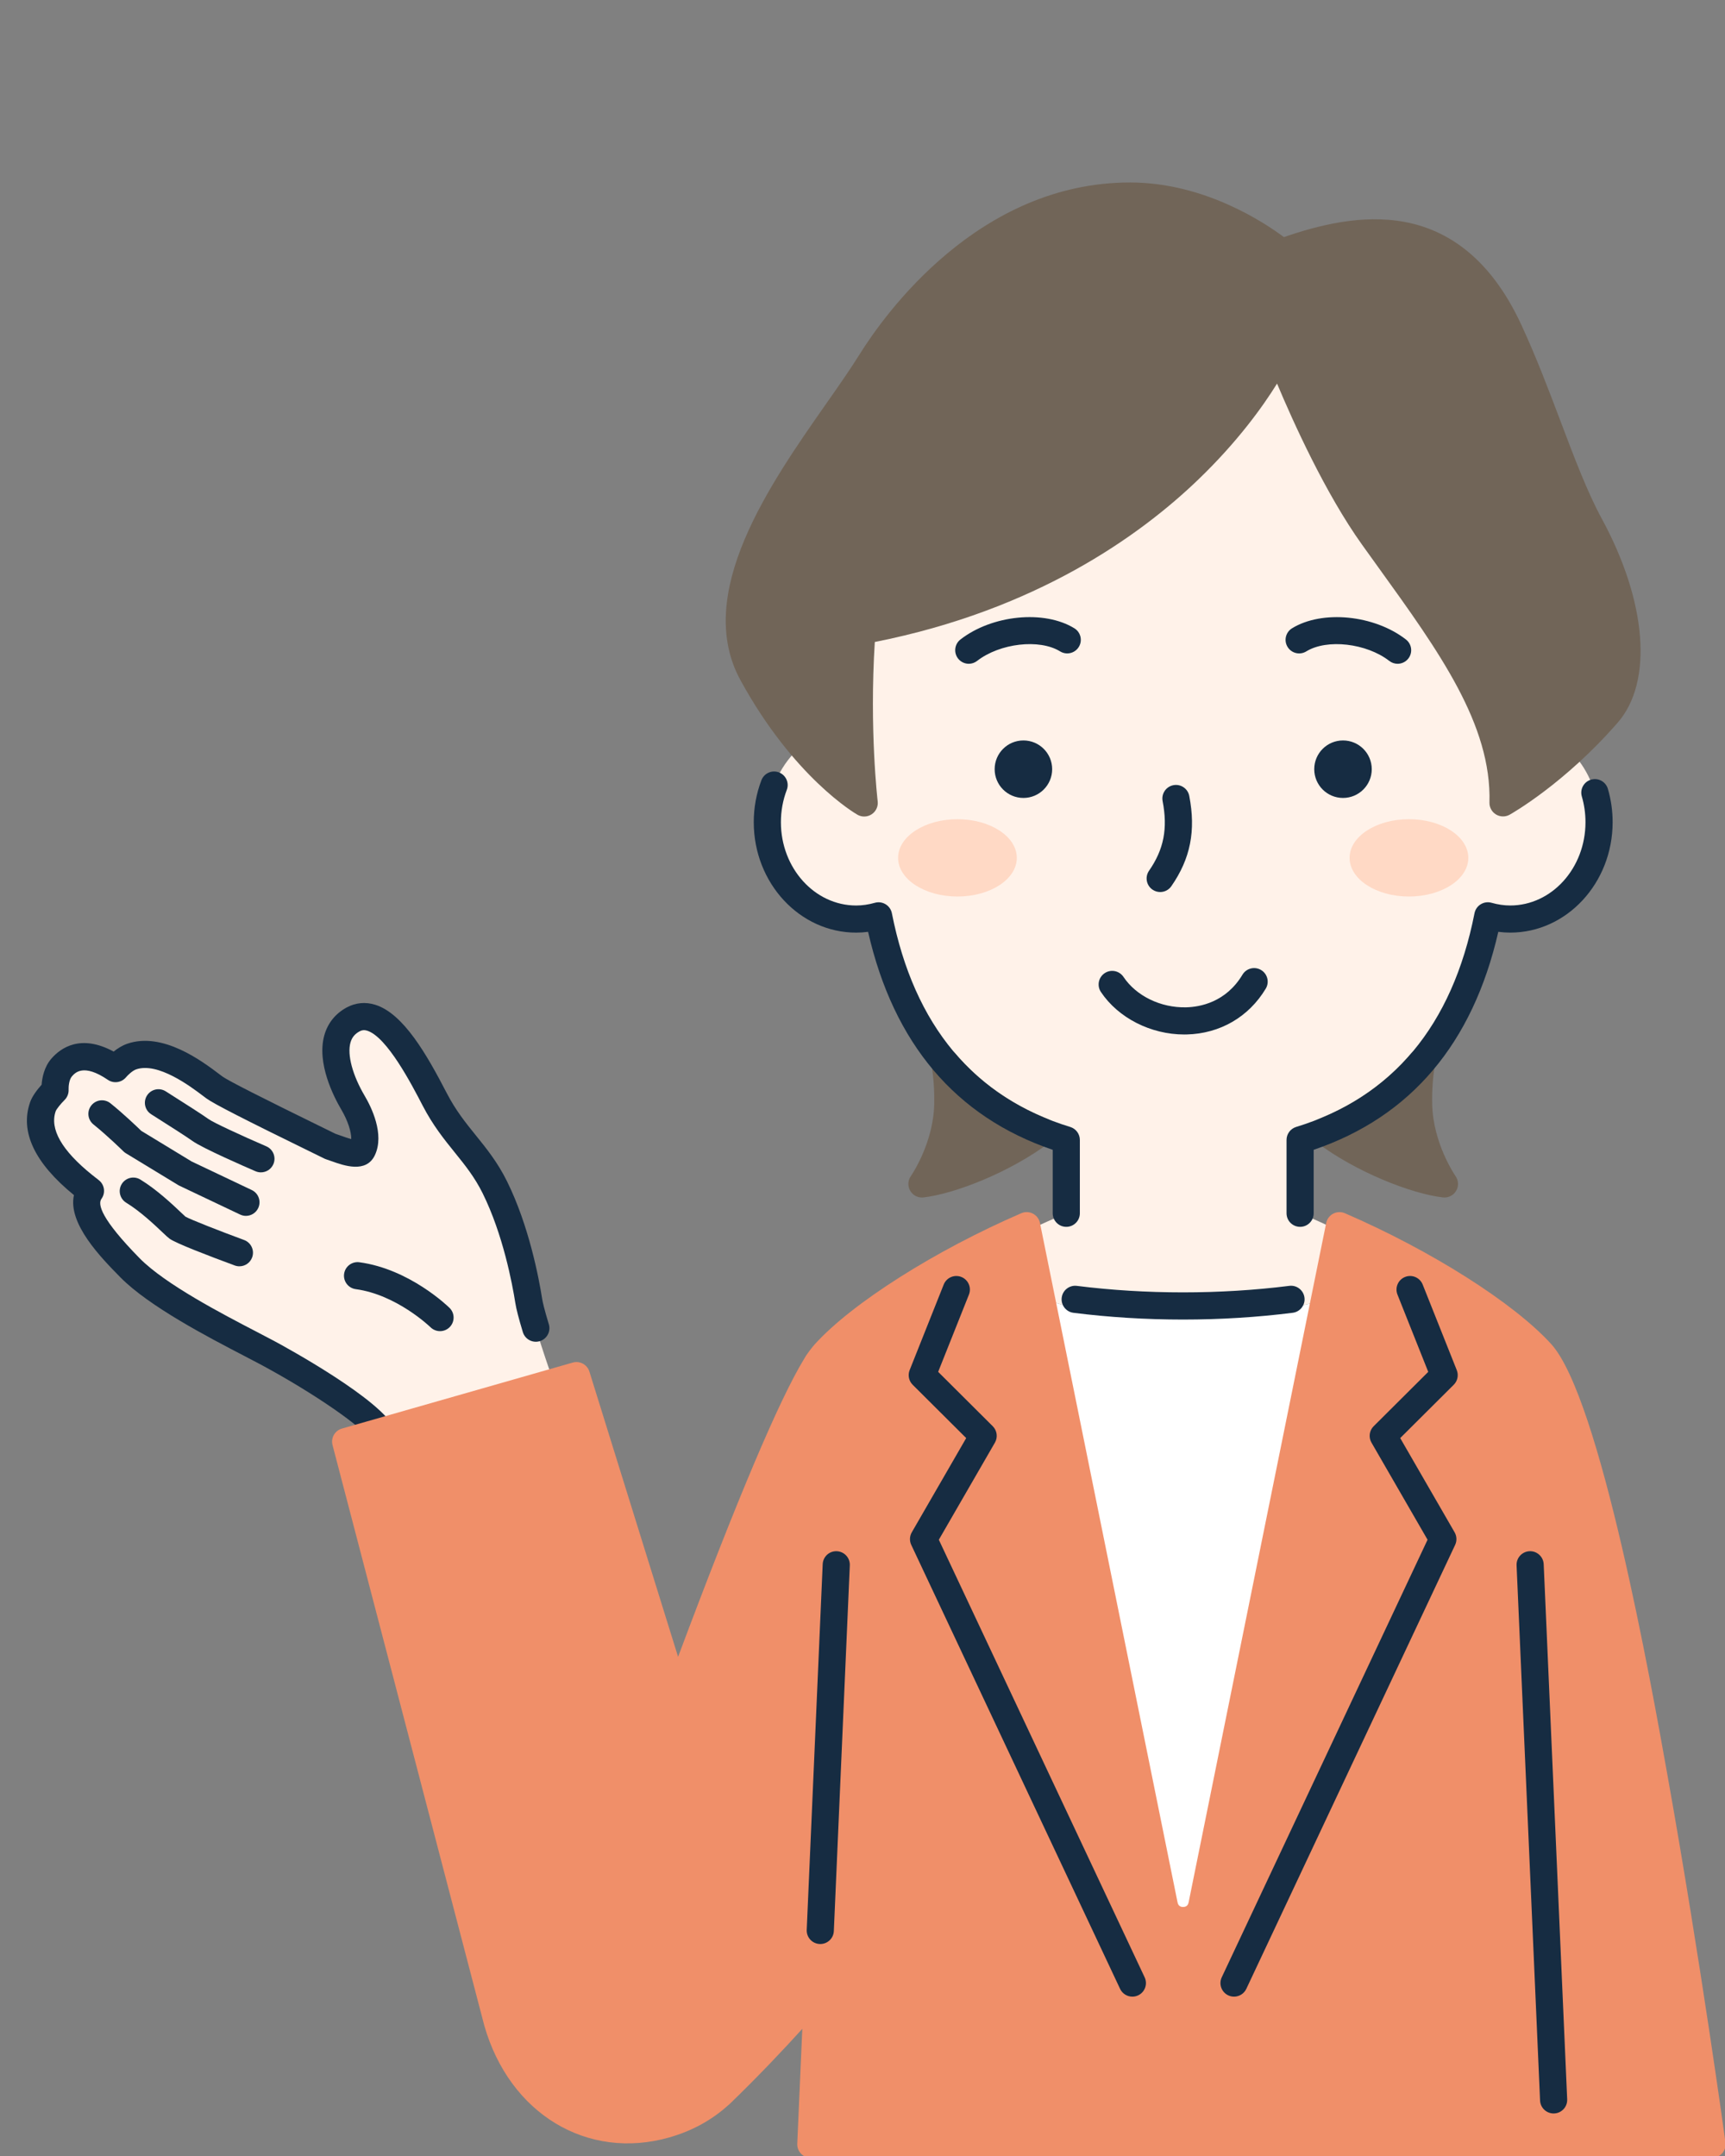 <?xml version="1.0" encoding="utf-8"?>
<!-- Generator: Adobe Illustrator 28.2.0, SVG Export Plug-In . SVG Version: 6.00 Build 0)  -->
<svg version="1.1" xmlns="http://www.w3.org/2000/svg" xmlns:xlink="http://www.w3.org/1999/xlink" x="0px" y="0px" width="200px"
	 height="250px" viewBox="0 0 200 250" enable-background="new 0 0 200 250" xml:space="preserve">
<rect x="0" y="0" width="200" height="250" fill="#808080" stroke="none"/>
<g id="レイヤー_3">
</g>
<g id="レイヤー_1">
	<path fill="#FFFFFF" d="M120.739,150.539l16.43,81.146l16.388-80.935c-3.271,0.871-8.451,1.83-15.821,2.006
		C129.216,152.959,123.736,151.62,120.739,150.539z"/>
	<path fill="#FFF2E9" d="M175.098,84.108c-0.041,0-0.081,0.006-0.122,0.007c0.304-5.001,0.274-9.781-0.32-15.414
		c-2.664-25.25-19.603-29.636-37.473-29.636c-17.87,0-34.809,4.387-37.473,29.636c-0.594,5.632-0.623,10.412-0.32,15.414
		c-0.041-0.001-0.081-0.007-0.122-0.007c-5.689,0-10.301,5.028-10.301,11.231s4.612,11.231,10.301,11.231
		c0.898,0,1.764-0.138,2.595-0.374c1.995,10.115,7.396,21.591,21.765,25.985v8.505c-1.365,0.576-2.929,1.281-4.479,1.996
		l1.591,7.857c2.997,1.08,8.477,2.419,16.997,2.217c7.37-0.175,12.549-1.135,15.821-2.006l1.635-8.075
		c-1.541-0.713-3.094-1.416-4.454-1.99v-8.505c14.369-4.393,19.77-15.87,21.765-25.985c0.83,0.235,1.697,0.374,2.595,0.374
		c5.689,0,10.301-5.028,10.301-11.231S180.787,84.108,175.098,84.108z"/>
	<g>
		<g>
			<path fill="#FFF2E9" d="M61.301,150.841c-0.482-3.06-1.671-8.605-3.933-13.173c-2.014-4.068-4.723-5.857-6.976-10.206
				c-2.253-4.35-5.922-11.163-9.45-9.257c-3.294,1.779-1.948,6.387-0.006,9.674c0.803,1.36,1.853,3.815,1.105,5.399
				c-0.475,1.007-2.428,0.072-3.748-0.35c-0.305-0.17-12.064-5.836-13.421-6.823c-1.281-0.933-5.967-4.845-9.601-3.59
				c-1.017,0.351-1.873,1.401-1.873,1.401c-1.97-1.344-4.435-2.233-6.26-0.12c-0.859,0.995-0.752,2.63-0.752,2.63
				s-0.918,0.897-1.266,1.656c-1.314,2.865,0.514,6.104,4.554,9.362l0.817,0.643c-1.533,2.114,1.196,5.471,4.578,8.914
				c3.735,3.802,12.522,8.017,15.993,9.887c3.795,2.044,11.469,6.642,13.08,9.113l20.041-5.731
				C62.929,156.637,61.553,152.443,61.301,150.841z"/>
		</g>
		<g>
			<g>
				<path fill="#716558" d="M121.394,129.72c-4.239-1.714-7.825-4.267-10.658-7.588c-0.46-0.539-1.223-0.704-1.864-0.404
					c-0.641,0.3-1.003,0.992-0.884,1.691c0.249,1.454,0.356,2.95,0.327,4.574c-0.081,4.593-2.683,8.348-2.707,8.382
					c-0.359,0.506-0.388,1.177-0.072,1.711c0.285,0.483,0.802,0.773,1.354,0.773c0.06,0,0.119-0.003,0.179-0.01
					c3.604-0.412,10.083-2.925,14.685-6.417c0.45-0.342,0.683-0.9,0.608-1.461C122.289,130.409,121.918,129.932,121.394,129.72z"/>
				<path fill="#716558" d="M166.05,127.992c-0.028-1.626,0.079-3.122,0.327-4.574c0.12-0.698-0.242-1.39-0.884-1.691
					c-0.641-0.301-1.405-0.136-1.864,0.404c-2.834,3.321-6.419,5.874-10.658,7.588c-0.525,0.212-0.895,0.69-0.97,1.251
					c-0.075,0.561,0.158,1.119,0.608,1.461c4.602,3.492,11.081,6.005,14.686,6.417c0.06,0.007,0.119,0.01,0.178,0.01
					c0.551,0,1.067-0.29,1.353-0.771c0.316-0.533,0.289-1.203-0.067-1.71C168.734,136.34,166.131,132.585,166.05,127.992z"/>
				<path fill="#716558" d="M185.702,60.122c-1.661-3.056-3.16-7.018-4.746-11.213c-1.394-3.687-2.836-7.499-4.582-11.271
					c-3.145-6.796-7.676-10.798-13.467-11.894c-4.963-0.939-10.031,0.369-14.05,1.75c-2.213-1.66-9.206-6.331-17.819-6.335
					c-0.005,0-0.008,0-0.013,0c-17.595,0-28.488,15.307-31.407,19.999c-1.04,1.672-2.389,3.598-3.817,5.638
					c-6.515,9.306-15.438,22.05-9.948,32.08c6.171,11.276,13.263,15.426,13.563,15.597c0.242,0.139,0.512,0.208,0.781,0.208
					c0.304,0,0.607-0.088,0.87-0.262c0.496-0.329,0.764-0.909,0.693-1.499c-0.01-0.085-0.975-8.331-0.333-18.478
					c18.632-3.693,30.667-12.252,37.525-18.854c4.569-4.398,7.483-8.481,9.112-11.108c1.862,4.44,5.606,12.738,9.849,18.673
					c0.645,0.903,1.289,1.796,1.927,2.682c7.032,9.757,13.104,18.183,12.851,27.218c-0.016,0.566,0.274,1.097,0.759,1.39
					c0.484,0.292,1.089,0.303,1.583,0.026c0.258-0.144,6.387-3.622,12.529-10.678C191.679,79.063,190.949,69.772,185.702,60.122z"/>
			</g>
			<path fill="#162C42" d="M123.628,142.259c-0.869,0-1.574-0.704-1.574-1.573v-7.359c-11.256-3.827-18.449-12.321-21.406-25.275
				c-0.464,0.061-0.925,0.092-1.381,0.092c-6.548,0-11.875-5.744-11.875-12.805c0-1.684,0.299-3.321,0.888-4.867
				c0.31-0.812,1.218-1.22,2.031-0.91c0.812,0.31,1.22,1.219,0.91,2.031c-0.452,1.187-0.682,2.447-0.682,3.747
				c0,5.325,3.915,9.658,8.728,9.658c0.702,0,1.431-0.106,2.166-0.314c0.422-0.12,0.876-0.057,1.251,0.173
				c0.375,0.23,0.636,0.606,0.722,1.037c2.57,13.036,9.528,21.374,20.681,24.784c0.661,0.202,1.113,0.813,1.113,1.505v8.505
				C125.201,141.555,124.497,142.259,123.628,142.259z"/>
			<path fill="#162C42" d="M150.738,142.259c-0.869,0-1.574-0.704-1.574-1.573v-8.505c0-0.692,0.452-1.302,1.113-1.505
				c11.153-3.41,18.111-11.749,20.681-24.784c0.085-0.431,0.347-0.807,0.722-1.037c0.375-0.23,0.828-0.293,1.251-0.173
				c0.736,0.208,1.464,0.314,2.166,0.314c4.812,0,8.727-4.332,8.727-9.658c0-1.019-0.143-2.022-0.423-2.98
				c-0.245-0.834,0.233-1.708,1.067-1.953c0.836-0.245,1.708,0.234,1.953,1.067c0.366,1.246,0.551,2.547,0.551,3.866
				c0,7.061-5.327,12.805-11.875,12.805c-0.456,0-0.917-0.031-1.381-0.092c-2.958,12.954-10.151,21.448-21.406,25.275v7.359
				C152.312,141.555,151.607,142.259,150.738,142.259z"/>
		</g>
		<g>
			<path fill="#162C42" d="M44.348,167.946c-0.613,0-1.195-0.36-1.449-0.959c-0.567-1.337-6.448-5.408-12.584-8.714
				c-0.544-0.293-1.221-0.645-1.988-1.043c-4.138-2.15-11.063-5.748-14.381-9.127c-2.219-2.259-6.105-6.214-5.373-9.526
				c-4.569-3.726-6.275-7.343-5.085-10.765c0.257-0.741,0.877-1.52,1.337-2.03c0.057-0.794,0.289-2.05,1.122-3.015
				c1.084-1.256,3.402-2.906,7.231-0.83c0.429-0.347,0.969-0.699,1.58-0.91c4.116-1.422,8.703,2.043,10.662,3.522
				c0.148,0.112,0.275,0.208,0.379,0.284c0.645,0.469,4.608,2.485,11.78,5.991c0.806,0.394,1.152,0.563,1.32,0.648
				c0.202,0.067,0.415,0.143,0.634,0.221c0.314,0.112,0.807,0.288,1.191,0.388c0.021-0.834-0.41-2.161-1.142-3.4
				c-0.895-1.515-2.88-5.389-1.98-8.628c0.391-1.408,1.288-2.526,2.593-3.231c1.028-0.555,2.166-0.666,3.293-0.319
				c3.293,1.014,6.012,5.816,8.303,10.237c1.051,2.029,2.19,3.44,3.397,4.934c1.232,1.526,2.506,3.104,3.592,5.298
				c2.555,5.16,3.703,11.248,4.077,13.626c0.06,0.38,0.243,1.201,0.775,2.956c0.252,0.832-0.218,1.71-1.05,1.962
				c-0.831,0.252-1.71-0.218-1.962-1.049c-0.475-1.569-0.761-2.674-0.872-3.379c-0.352-2.235-1.426-7.949-3.788-12.72
				c-0.933-1.883-2.044-3.26-3.221-4.717c-1.251-1.55-2.545-3.152-3.743-5.463c-1.235-2.384-4.126-7.966-6.435-8.677
				c-0.322-0.099-0.583-0.075-0.871,0.08c-0.557,0.301-0.893,0.715-1.057,1.304c-0.394,1.418,0.241,3.788,1.657,6.185
				c0.738,1.25,2.33,4.421,1.173,6.872c-1.004,2.127-3.597,1.202-4.989,0.705c-0.231-0.082-0.455-0.162-0.662-0.229
				c-0.099-0.032-0.195-0.073-0.286-0.124c-0.084-0.043-0.584-0.287-1.332-0.653c-7.853-3.839-11.402-5.656-12.249-6.273
				c-0.116-0.084-0.258-0.192-0.424-0.317c-1.424-1.076-5.209-3.932-7.738-3.059c-0.437,0.151-0.978,0.681-1.172,0.914
				c-0.519,0.623-1.432,0.757-2.101,0.3c-2.845-1.94-3.816-0.815-4.182-0.391c-0.32,0.371-0.389,1.178-0.373,1.511
				c0.023,0.45-0.148,0.9-0.47,1.216c-0.443,0.436-0.943,1.066-1.027,1.296c-0.718,2.064,0.696,4.545,4.202,7.373l0.802,0.631
				c0.664,0.523,0.797,1.476,0.301,2.161c-0.453,0.625-0.053,2.327,4.426,6.888c2.969,3.022,9.616,6.476,13.588,8.539
				c0.784,0.407,1.474,0.766,2.03,1.065c1.279,0.689,12.535,6.827,13.989,10.255c0.339,0.8-0.034,1.724-0.834,2.063
				C44.762,167.906,44.553,167.946,44.348,167.946z"/>
			<g>
				<g>
					<path fill="#162C42" d="M51.018,154.354c-0.398,0-0.796-0.15-1.102-0.45c-0.062-0.06-3.933-3.782-8.671-4.419
						c-0.861-0.116-1.466-0.908-1.35-1.769c0.116-0.861,0.908-1.466,1.769-1.35c5.811,0.781,10.27,5.109,10.457,5.293
						c0.62,0.609,0.628,1.606,0.018,2.225C51.832,154.197,51.425,154.354,51.018,154.354z"/>
				</g>
				<path fill="#162C42" d="M30.249,135.942c-0.208,0-0.419-0.041-0.622-0.129c-1.021-0.44-6.171-2.679-7.317-3.514
					c-0.634-0.462-3.024-1.979-4.605-2.983l-0.177-0.112c-0.734-0.466-0.951-1.438-0.485-2.172c0.466-0.734,1.439-0.951,2.172-0.485
					l0.177,0.112c2.219,1.409,4.109,2.614,4.77,3.095c0.577,0.42,3.865,1.94,6.712,3.168c0.798,0.344,1.166,1.27,0.822,2.068
					C31.439,135.586,30.859,135.942,30.249,135.942z"/>
				<path fill="#162C42" d="M28.513,140.987c-0.226,0-0.456-0.049-0.674-0.153l-7.037-3.342c-0.049-0.023-0.096-0.049-0.143-0.077
					l-6.069-3.691c-0.104-0.063-0.201-0.138-0.287-0.224c-0.018-0.018-1.83-1.799-3.467-3.114c-0.678-0.544-0.786-1.535-0.242-2.212
					c0.544-0.677,1.535-0.786,2.212-0.242c1.517,1.218,3.106,2.744,3.573,3.197l5.846,3.555l6.964,3.307
					c0.785,0.373,1.119,1.311,0.746,2.096C29.667,140.655,29.102,140.987,28.513,140.987z"/>
				<path fill="#162C42" d="M27.757,146.835c-0.181,0-0.365-0.031-0.545-0.098c-3.043-1.123-6.824-2.573-7.555-3.106
					c-0.183-0.133-0.383-0.321-0.818-0.734c-0.896-0.85-2.564-2.432-4.205-3.435c-0.741-0.453-0.975-1.422-0.522-2.163
					c0.453-0.741,1.42-0.976,2.163-0.522c1.924,1.176,3.749,2.906,4.729,3.836c0.222,0.21,0.391,0.374,0.497,0.465
					c0.616,0.349,3.975,1.664,6.801,2.707c0.815,0.301,1.232,1.206,0.931,2.021C28.999,146.442,28.397,146.835,27.757,146.835z"/>
			</g>
		</g>
		<path fill="#162C42" d="M134.514,103.436c-0.309,0-0.622-0.091-0.895-0.281c-0.714-0.495-0.892-1.476-0.396-2.19
			c1.716-2.474,2.186-4.89,1.573-8.076c-0.164-0.853,0.394-1.678,1.247-1.843c0.856-0.164,1.678,0.395,1.843,1.248
			c0.778,4.043,0.138,7.271-2.077,10.464C135.503,103.2,135.013,103.436,134.514,103.436z"/>
		<g>
			<g>
				<g>
					<circle fill="#162C42" cx="118.656" cy="89.192" r="3.334"/>
				</g>
				<path fill="#162C42" d="M112.323,76.969c-0.469,0-0.933-0.209-1.243-0.608c-0.533-0.686-0.41-1.675,0.276-2.208
					c3.671-2.856,9.72-3.451,13.208-1.299c0.739,0.456,0.969,1.426,0.513,2.165c-0.457,0.739-1.427,0.969-2.166,0.513
					c-2.393-1.477-6.981-0.951-9.624,1.104C113.001,76.86,112.661,76.969,112.323,76.969z"/>
			</g>
			<g>
				<g>
					<circle fill="#162C42" cx="155.71" cy="89.192" r="3.334"/>
				</g>
				<path fill="#162C42" d="M162.042,76.969c-0.338,0-0.678-0.108-0.965-0.332c-2.642-2.055-7.228-2.581-9.624-1.104
					c-0.741,0.456-1.71,0.226-2.166-0.513c-0.456-0.74-0.226-1.709,0.513-2.165c3.489-2.151,9.538-1.557,13.208,1.299
					c0.686,0.533,0.809,1.522,0.276,2.208C162.975,76.76,162.511,76.969,162.042,76.969z"/>
			</g>
		</g>
		<g>
			<ellipse fill="#FFD9C5" cx="111.009" cy="99.474" rx="6.882" ry="4.483"/>
			<ellipse fill="#FFD9C5" cx="163.357" cy="99.474" rx="6.882" ry="4.483"/>
		</g>
		<path fill="#162C42" d="M137.31,119.955c-3.881,0-7.651-1.913-9.667-4.927c-0.483-0.722-0.289-1.7,0.433-2.183
			c0.724-0.484,1.7-0.288,2.183,0.433c1.481,2.214,4.313,3.592,7.262,3.527c1.616-0.04,4.614-0.584,6.534-3.786
			c0.447-0.745,1.414-0.987,2.159-0.54c0.745,0.447,0.987,1.414,0.54,2.159c-1.969,3.282-5.306,5.218-9.156,5.313
			C137.503,119.954,137.406,119.955,137.31,119.955z"/>
		<path fill="#F08F69" d="M200.055,248.431c-0.028-0.206-2.85-20.845-6.688-42.377c-1.937-10.869-7.834-43.945-13.52-50.206
			c-4.32-4.756-13.932-10.852-23.918-15.168c-0.436-0.188-0.933-0.17-1.353,0.05c-0.421,0.22-0.719,0.617-0.814,1.082l-15.953,78.79
			c-0.087,0.432-0.396,0.522-0.639,0.522c0,0,0,0-0.001,0c-0.243,0-0.551-0.09-0.638-0.522l-15.954-78.79
			c-0.094-0.465-0.393-0.863-0.814-1.082c-0.42-0.22-0.916-0.239-1.353-0.05c-9.986,4.317-19.598,10.412-23.917,15.168
			c-0.221,0.243-0.922,1.096-1.28,1.754c-2.883,4.727-7.788,16.327-14.594,34.517l-10.281-33.074
			c-0.254-0.816-1.111-1.28-1.935-1.046l-26.758,7.652c-0.822,0.235-1.306,1.084-1.09,1.911
			c17.588,67.286,17.591,67.294,17.597,67.317c2.926,10.231,11.953,15.683,21.469,12.962c2.579-0.738,4.842-1.968,6.73-3.658
			c0.068-0.047,0.133-0.101,0.193-0.159c3.433-3.317,6.361-6.43,8.478-8.769l-0.585,13.32c-0.019,0.429,0.139,0.847,0.435,1.157
			c0.297,0.31,0.707,0.485,1.137,0.485h104.487c0.454,0,0.886-0.196,1.186-0.539C199.98,249.336,200.116,248.881,200.055,248.431z"
			/>
		<path fill="#162C42" d="M95.107,225.42c-0.023,0-0.046,0-0.07-0.001c-0.868-0.038-1.541-0.772-1.504-1.641l1.852-42.402
			c0.038-0.868,0.761-1.543,1.641-1.503c0.868,0.038,1.541,0.772,1.503,1.641l-1.852,42.402
			C96.642,224.76,95.945,225.42,95.107,225.42z"/>
		<path fill="#162C42" d="M131.29,231.523c-0.591,0-1.157-0.334-1.425-0.904l-24.212-51.481c-0.219-0.466-0.196-1.01,0.061-1.457
			l6.309-10.928l-6.206-6.182c-0.446-0.444-0.584-1.112-0.352-1.697l3.951-9.924c0.322-0.807,1.235-1.201,2.044-0.88
			c0.807,0.321,1.201,1.237,0.88,2.044l-3.568,8.96l6.328,6.303c0.506,0.503,0.609,1.284,0.253,1.902l-6.503,11.263l23.862,50.737
			c0.37,0.787,0.032,1.724-0.755,2.094C131.742,231.475,131.514,231.523,131.29,231.523z"/>
		<path fill="#162C42" d="M143.075,231.523c-0.224,0-0.452-0.048-0.668-0.15c-0.787-0.37-1.124-1.307-0.755-2.094l23.862-50.737
			l-6.502-11.263c-0.357-0.618-0.253-1.398,0.253-1.901l6.328-6.303l-3.568-8.96c-0.321-0.807,0.073-1.723,0.88-2.044
			c0.808-0.322,1.723,0.072,2.044,0.88l3.952,9.924c0.233,0.585,0.094,1.253-0.352,1.697l-6.206,6.182l6.308,10.928
			c0.257,0.446,0.28,0.99,0.061,1.456L144.5,230.619C144.232,231.189,143.666,231.523,143.075,231.523z"/>
		<path fill="#162C42" d="M137.161,153.01c-4.304,0-8.576-0.263-12.7-0.783c-0.862-0.109-1.473-0.895-1.364-1.758
			c0.109-0.862,0.895-1.474,1.758-1.365c7.993,1.007,16.637,1.006,24.63-0.002c0.861-0.111,1.649,0.502,1.758,1.364
			c0.108,0.862-0.502,1.649-1.364,1.758C145.748,152.746,141.47,153.01,137.161,153.01z"/>
		<path fill="#162C42" d="M180.129,245.068c-0.838,0-1.534-0.66-1.571-1.504l-2.723-62.051c-0.038-0.868,0.635-1.603,1.503-1.641
			c0.857-0.041,1.602,0.635,1.641,1.503l2.723,62.051c0.038,0.868-0.635,1.603-1.503,1.641
			C180.176,245.068,180.153,245.068,180.129,245.068z"/>
	</g>
</g>
<g id="レイヤー_2">
</g>
</svg>
